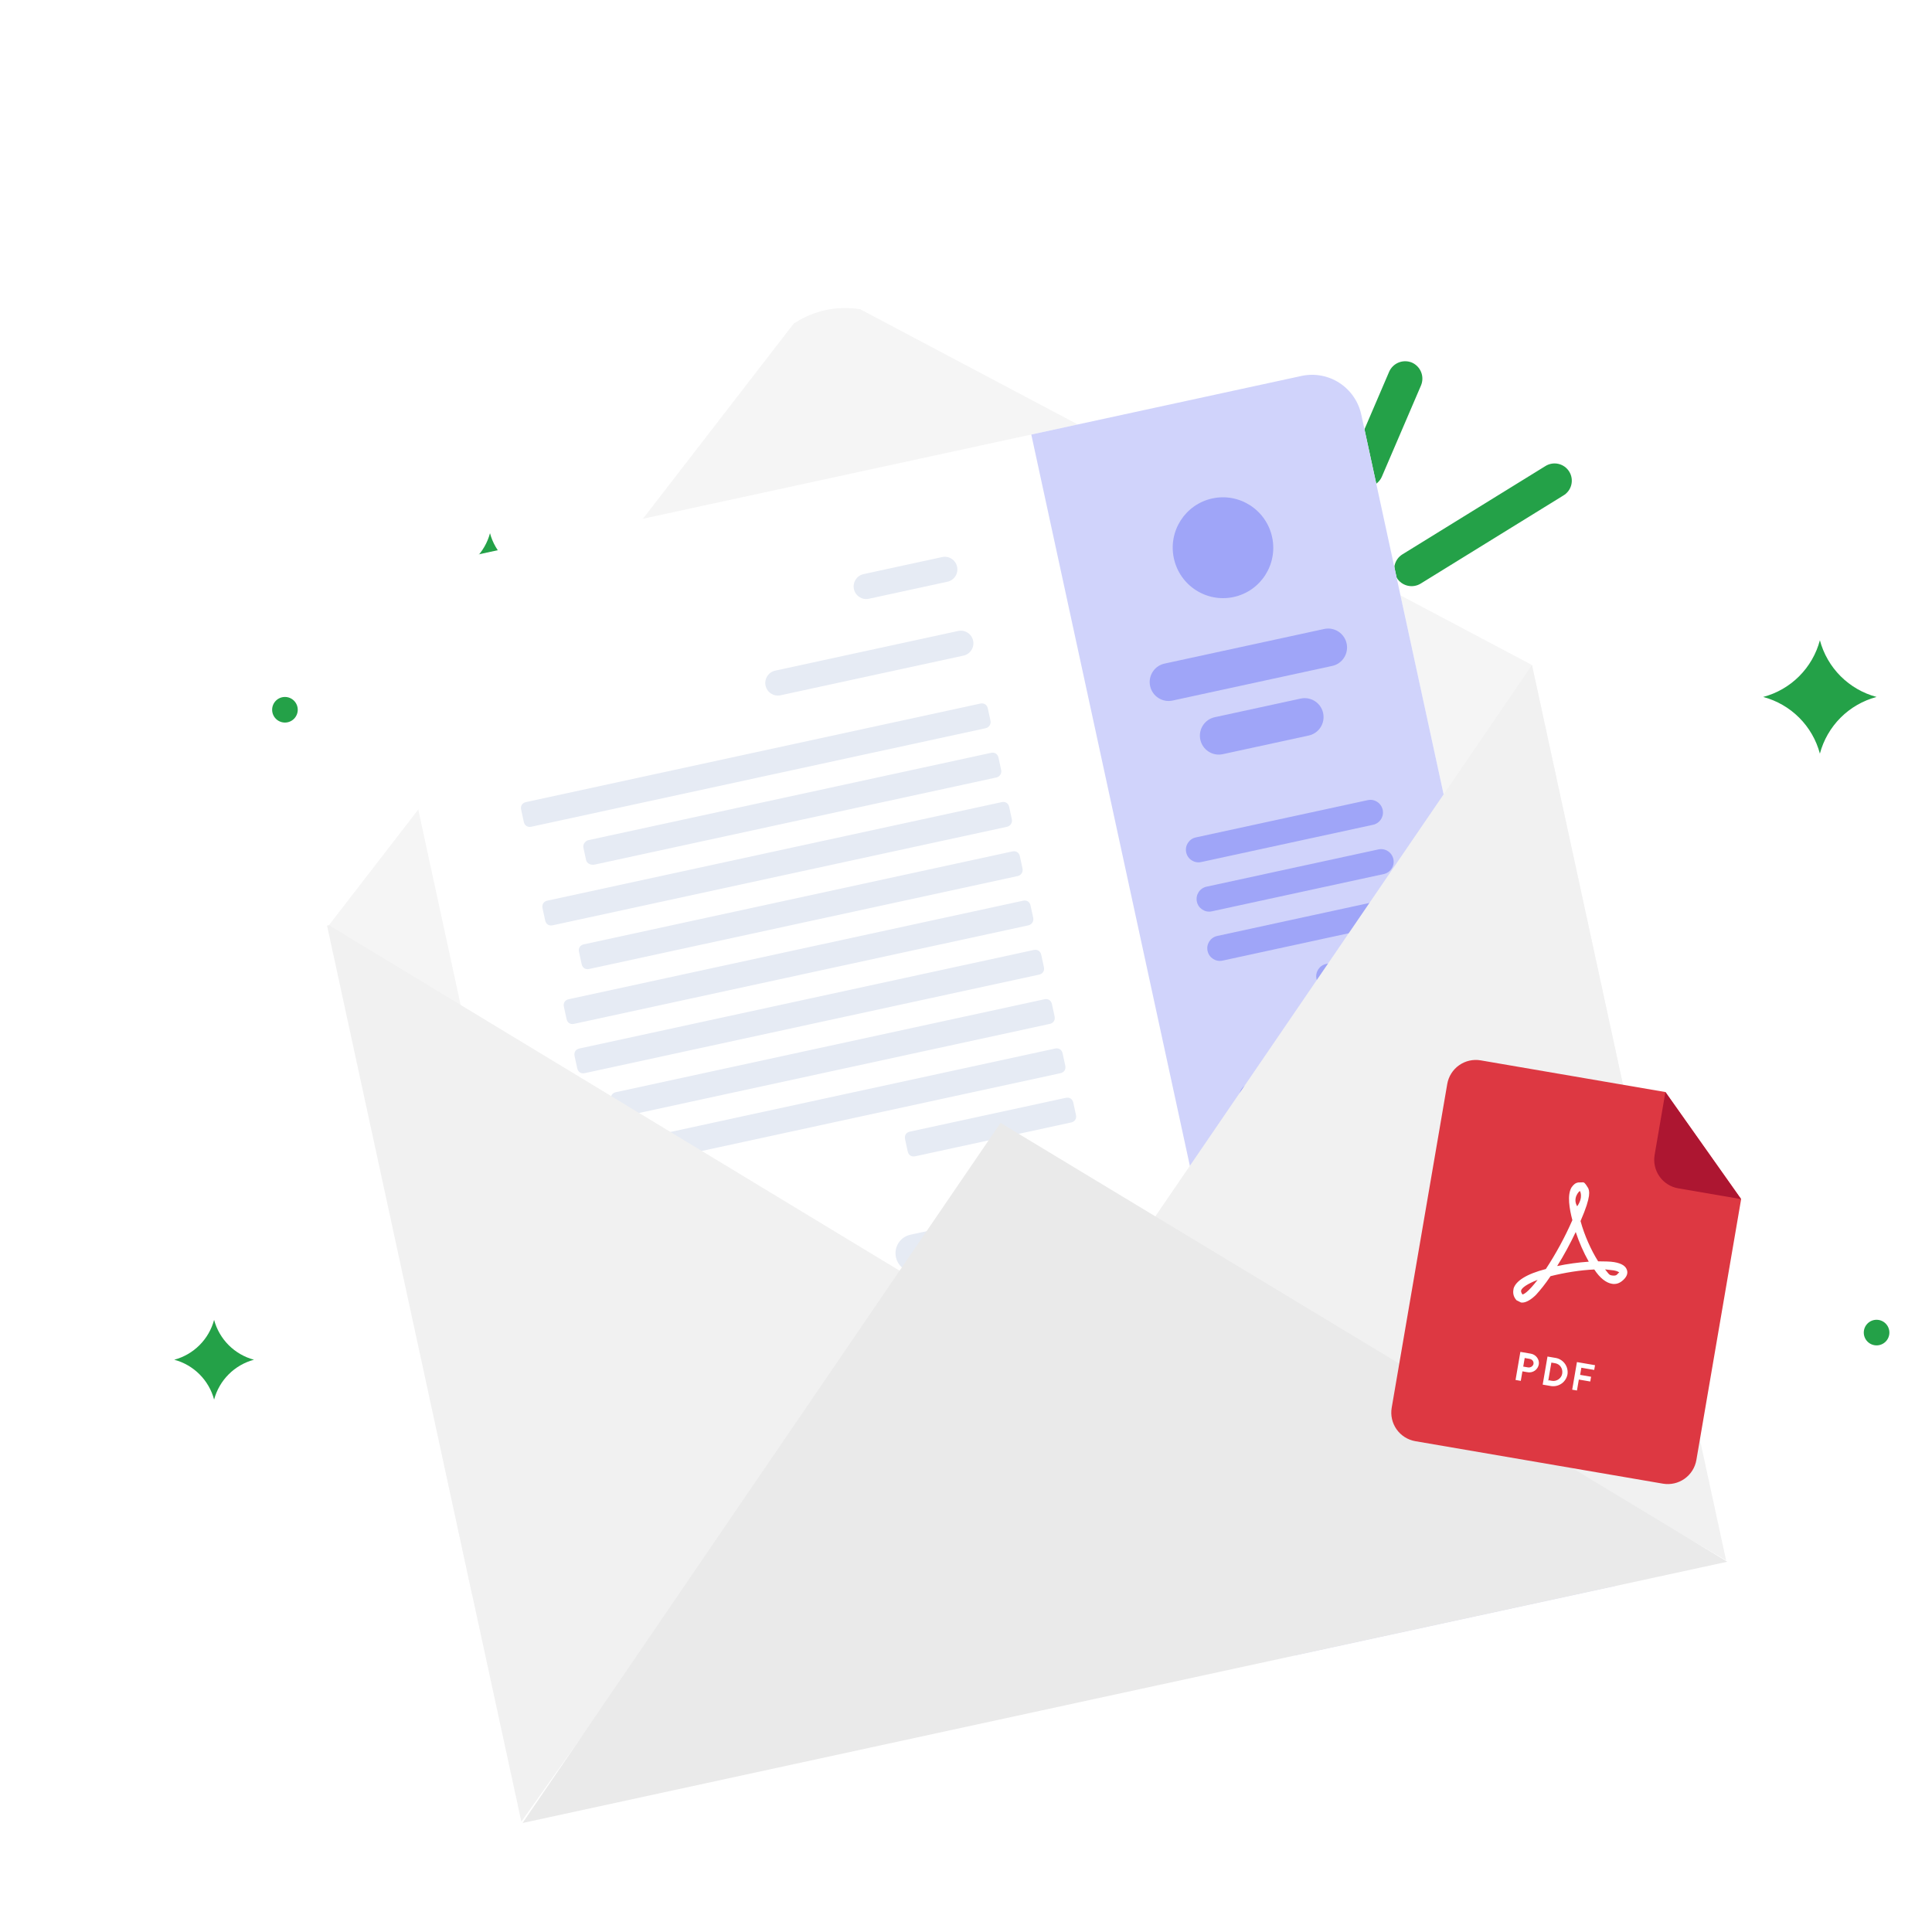 <svg width="300" height="300" viewBox="0 0 300 300" fill="none" xmlns="http://www.w3.org/2000/svg">
<path d="M216.896 89.734C217.268 90.339 217.864 90.773 218.554 90.941C219.244 91.109 219.973 90.999 220.582 90.633L242.732 76.957C243.043 76.777 243.314 76.537 243.53 76.251C243.746 75.964 243.902 75.637 243.989 75.289C244.076 74.941 244.092 74.579 244.037 74.225C243.981 73.871 243.855 73.531 243.665 73.226C243.476 72.922 243.228 72.658 242.934 72.451C242.641 72.245 242.309 72.099 241.959 72.023C241.608 71.947 241.246 71.942 240.894 72.009C240.541 72.076 240.206 72.213 239.907 72.411L217.756 86.087C217.154 86.462 216.725 87.061 216.564 87.752C216.402 88.443 216.522 89.169 216.896 89.772V89.734ZM211.028 75.416C211.683 75.7 212.423 75.713 213.088 75.452C213.752 75.191 214.286 74.677 214.572 74.023L220.652 59.853C220.929 59.197 220.939 58.459 220.678 57.797C220.418 57.134 219.908 56.6 219.259 56.309C218.603 56.032 217.865 56.022 217.203 56.282C216.54 56.543 216.006 57.053 215.715 57.702L209.635 71.878C209.359 72.533 209.351 73.27 209.611 73.931C209.872 74.592 210.38 75.125 211.028 75.416Z" fill="#24A148"/>
<path d="M81.683 140.962C82.21 140.962 82.715 140.752 83.088 140.379C83.461 140.007 83.67 139.501 83.67 138.974C83.67 138.447 83.461 137.941 83.088 137.568C82.715 137.196 82.21 136.986 81.683 136.986C81.155 136.986 80.65 137.196 80.277 137.568C79.904 137.941 79.695 138.447 79.695 138.974C79.695 139.501 79.904 140.007 80.277 140.379C80.65 140.752 81.155 140.962 81.683 140.962ZM291.394 208.91C291.921 208.91 292.427 208.7 292.8 208.328C293.173 207.955 293.382 207.449 293.382 206.922C293.382 206.395 293.173 205.889 292.8 205.517C292.427 205.144 291.921 204.934 291.394 204.934C290.867 204.934 290.362 205.144 289.989 205.517C289.616 205.889 289.407 206.395 289.407 206.922C289.407 207.449 289.616 207.955 289.989 208.328C290.362 208.7 290.867 208.91 291.394 208.91ZM241.627 149.074C242.154 149.074 242.66 148.865 243.034 148.492C243.407 148.118 243.616 147.612 243.616 147.085C243.616 146.557 243.407 146.051 243.034 145.678C242.66 145.305 242.154 145.096 241.627 145.096C241.099 145.096 240.593 145.305 240.22 145.678C239.847 146.051 239.638 146.557 239.638 147.085C239.638 147.612 239.847 148.118 240.22 148.492C240.593 148.865 241.099 149.074 241.627 149.074ZM44.245 112.199C44.773 112.199 45.278 111.99 45.651 111.617C46.024 111.244 46.234 110.738 46.234 110.211C46.234 109.684 46.024 109.178 45.651 108.805C45.278 108.432 44.773 108.222 44.245 108.222C43.718 108.222 43.212 108.432 42.84 108.805C42.467 109.177 42.258 109.683 42.258 110.21C42.258 110.737 42.467 111.243 42.84 111.616C43.212 111.988 43.718 112.199 44.245 112.199ZM282.592 99.419C282.031 101.532 280.921 103.459 279.375 105.005C277.829 106.551 275.902 107.661 273.789 108.222C275.902 108.784 277.828 109.893 279.374 111.438C280.92 112.984 282.031 114.91 282.592 117.023C283.154 114.91 284.263 112.984 285.809 111.438C287.355 109.893 289.282 108.783 291.394 108.222C289.283 107.659 287.357 106.548 285.811 105.002C284.266 103.457 283.156 101.531 282.592 99.419ZM33.246 204.949C32.849 206.433 32.068 207.787 30.982 208.873C29.895 209.96 28.542 210.741 27.058 211.138C30.072 211.939 32.444 214.312 33.246 217.327C33.643 215.843 34.424 214.489 35.51 213.403C36.597 212.316 37.95 211.535 39.435 211.138C37.951 210.741 36.597 209.96 35.511 208.873C34.425 207.787 33.642 206.433 33.246 204.949ZM76.087 82.793C75.689 84.277 74.908 85.63 73.822 86.716C72.735 87.803 71.382 88.584 69.897 88.98C71.382 89.378 72.736 90.159 73.822 91.246C74.909 92.332 75.69 93.686 76.087 95.171C76.888 92.157 79.26 89.784 82.276 88.982C80.791 88.585 79.438 87.804 78.352 86.718C77.265 85.632 76.484 84.279 76.087 82.795V82.793Z" fill="#24A148"/>
<g clip-path="url(#clip0_2927_15949)">
<path d="M237.74 103.186L133.564 48.012C129.807 47.459 126.367 48.205 123.245 50.25L51.074 143.662L51.057 143.666L73.29 247.523L261.437 211.892L237.882 103.263" fill="#F5F5F5"/>
<path d="M237.74 103.186L237.881 103.262L237.859 103.16L237.74 103.186Z" fill="white"/>
<g filter="url(#filter0_d_2927_15949)">
<path d="M64.79 88.149L202.091 58.377C206.304 57.463 210.462 60.149 211.378 64.375L254.936 265.251C255.852 269.478 253.18 273.644 248.967 274.558L111.667 304.33C107.454 305.243 103.296 302.558 102.379 298.331L58.822 97.455C57.905 93.229 60.577 89.062 64.79 88.149Z" fill="white"/>
<path d="M211.378 64.375C210.938 62.346 209.712 60.573 207.971 59.448C206.229 58.324 204.114 57.938 202.091 58.377L160.138 67.474L207.014 283.655L248.967 274.558C250.99 274.119 252.756 272.892 253.875 271.147C254.994 269.402 255.376 267.281 254.936 265.251L211.378 64.375Z" fill="#D0D3FB"/>
<g opacity="0.4">
<path d="M180.829 103.043L205.62 97.667C207.199 97.325 208.759 98.332 209.102 99.916C209.446 101.501 208.444 103.064 206.864 103.406L182.074 108.782C180.494 109.125 178.935 108.117 178.591 106.533C178.247 104.948 179.249 103.385 180.829 103.043Z" fill="#5660F2"/>
<path d="M191.565 92.703C187.352 93.617 183.194 90.931 182.278 86.705C181.361 82.478 184.033 78.312 188.246 77.398C192.459 76.485 196.617 79.17 197.533 83.397C198.45 87.623 195.778 91.79 191.565 92.703Z" fill="#5660F2"/>
<path d="M188.624 111.368L201.973 108.474C203.552 108.131 205.112 109.138 205.455 110.723C205.799 112.308 204.797 113.871 203.217 114.213L189.868 117.108C188.289 117.45 186.729 116.443 186.386 114.858C186.042 113.273 187.044 111.711 188.624 111.368Z" fill="#5660F2"/>
<path d="M185.683 130.035L212.381 124.246C213.434 124.017 214.473 124.689 214.702 125.745C214.932 126.802 214.263 127.843 213.21 128.072L186.513 133.861C185.46 134.089 184.42 133.418 184.191 132.361C183.962 131.305 184.63 130.263 185.683 130.035Z" fill="#5660F2"/>
<path d="M193.98 168.294L220.677 162.505C221.73 162.277 222.77 162.948 222.999 164.005C223.228 165.061 222.56 166.103 221.507 166.332L194.809 172.121C193.756 172.349 192.717 171.678 192.488 170.621C192.258 169.564 192.926 168.523 193.98 168.294Z" fill="#5660F2"/>
<path d="M187.342 137.685L214.04 131.896C215.093 131.668 216.133 132.339 216.362 133.396C216.591 134.452 215.923 135.494 214.869 135.722L188.172 141.511C187.119 141.74 186.079 141.068 185.85 140.012C185.621 138.955 186.289 137.913 187.342 137.685Z" fill="#5660F2"/>
<path d="M195.639 175.947L222.337 170.158C223.39 169.929 224.429 170.601 224.658 171.657C224.888 172.714 224.22 173.755 223.166 173.984L196.469 179.773C195.416 180.001 194.376 179.33 194.147 178.273C193.918 177.217 194.586 176.175 195.639 175.947Z" fill="#5660F2"/>
<path d="M189.002 145.337L215.699 139.548C216.753 139.32 217.792 139.991 218.021 141.048C218.25 142.104 217.582 143.146 216.529 143.374L189.832 149.164C188.779 149.392 187.739 148.72 187.51 147.664C187.281 146.607 187.949 145.566 189.002 145.337Z" fill="#5660F2"/>
<path d="M197.299 183.601L223.996 177.812C225.05 177.584 226.089 178.255 226.318 179.312C226.547 180.368 225.879 181.41 224.826 181.638L198.129 187.427C197.075 187.656 196.036 186.984 195.807 185.928C195.578 184.871 196.246 183.829 197.299 183.601Z" fill="#5660F2"/>
<path d="M205.917 149.682L217.359 147.201C218.412 146.972 219.451 147.644 219.68 148.7C219.91 149.757 219.242 150.798 218.188 151.027L206.747 153.508C205.693 153.736 204.654 153.065 204.425 152.008C204.196 150.952 204.864 149.91 205.917 149.682Z" fill="#5660F2"/>
<path d="M214.214 187.943L225.656 185.462C226.709 185.234 227.748 185.905 227.977 186.962C228.206 188.019 227.538 189.06 226.485 189.289L215.043 191.77C213.99 191.998 212.951 191.327 212.722 190.27C212.493 189.213 213.161 188.172 214.214 187.943Z" fill="#5660F2"/>
</g>
<path d="M153.387 110C153.262 109.426 152.798 109.126 152.226 109.25L81.668 124.549C81.096 124.673 80.798 125.139 80.922 125.713L81.337 127.626C81.462 128.2 81.926 128.5 82.498 128.375L153.055 113.076C153.308 113.021 153.529 112.868 153.669 112.65C153.809 112.431 153.856 112.166 153.801 111.913L153.387 110ZM155.046 117.652C154.922 117.078 154.457 116.778 153.885 116.902L91.337 130.465C90.956 130.548 90.466 131.054 90.591 131.628L91.006 133.541C91.13 134.115 91.785 134.374 92.357 134.25L154.715 120.728C154.968 120.674 155.188 120.52 155.328 120.302C155.468 120.084 155.516 119.819 155.461 119.565L155.046 117.652ZM160.522 147.512C161.095 147.388 161.559 147.688 161.683 148.262L162.098 150.175C162.223 150.749 161.924 151.214 161.352 151.338L90.795 166.638C90.223 166.762 89.758 166.462 89.634 165.888L89.219 163.975C89.095 163.401 89.393 162.935 89.965 162.811L160.522 147.512ZM156.705 125.304C156.581 124.73 156.116 124.431 155.544 124.555L84.987 139.854C84.415 139.978 84.117 140.444 84.241 141.017L84.656 142.931C84.78 143.504 85.245 143.804 85.817 143.68L156.374 128.381C156.627 128.326 156.848 128.173 156.988 127.954C157.127 127.736 157.175 127.471 157.12 127.217L156.705 125.304ZM162.182 155.164C162.754 155.04 163.218 155.34 163.343 155.914L163.758 157.827C163.882 158.401 163.584 158.866 163.011 158.99L96.459 173.422C95.887 173.546 95.422 173.246 95.298 172.672L94.883 170.759C94.758 170.185 95.057 169.72 95.629 169.595L162.182 155.164ZM158.365 132.957C158.24 132.383 157.776 132.083 157.204 132.207L90.651 146.638C90.079 146.762 89.781 147.228 89.905 147.802L90.32 149.715C90.444 150.289 90.909 150.588 91.481 150.464L158.033 136.033C158.286 135.978 158.507 135.825 158.647 135.607C158.787 135.389 158.834 135.124 158.779 134.87L158.365 132.957ZM163.841 162.817C164.413 162.693 164.878 162.993 165.002 163.567L165.417 165.48C165.541 166.054 165.243 166.519 164.671 166.643L94.114 181.942C93.541 182.067 93.077 181.767 92.953 181.193L92.538 179.28C92.413 178.706 92.712 178.24 93.284 178.116L163.841 162.817ZM160.024 140.609C159.9 140.035 159.435 139.735 158.863 139.859L88.306 155.159C87.734 155.283 87.435 155.748 87.56 156.322L87.975 158.235C88.099 158.809 88.563 159.109 89.135 158.985L159.693 143.686C159.946 143.631 160.166 143.477 160.306 143.259C160.446 143.041 160.494 142.776 160.439 142.522L160.024 140.609ZM165.5 170.469C166.073 170.345 166.537 170.645 166.661 171.219L167.076 173.132C167.201 173.706 166.902 174.171 166.33 174.295L142.112 179.547C141.54 179.671 141.075 179.371 140.951 178.797L140.536 176.884C140.412 176.31 140.71 175.845 141.282 175.721L165.5 170.469Z" fill="#E6EBF4"/>
<path d="M134.09 89.148L146.295 86.501C147.348 86.273 148.387 86.944 148.616 88.001C148.846 89.058 148.178 90.099 147.124 90.328L134.92 92.974C133.867 93.202 132.827 92.531 132.598 91.474C132.369 90.418 133.037 89.376 134.09 89.148Z" fill="#E6EBF4"/>
<path d="M120.369 104.137L148.782 97.976C149.836 97.748 150.875 98.419 151.104 99.476C151.333 100.532 150.665 101.574 149.612 101.802L121.199 107.963C120.145 108.192 119.106 107.52 118.877 106.464C118.648 105.407 119.316 104.366 120.369 104.137Z" fill="#E6EBF4"/>
<path d="M141.359 191.73L166.912 186.189C168.492 185.846 170.051 186.853 170.395 188.438C170.738 190.023 169.736 191.585 168.157 191.928L142.603 197.469C141.024 197.811 139.464 196.804 139.121 195.219C138.777 193.635 139.779 192.072 141.359 191.73Z" fill="#E6EBF4"/>
<path d="M172.884 199.916C172.759 199.342 172.295 199.042 171.723 199.166L97.352 215.292C96.779 215.416 96.481 215.882 96.606 216.456L97.02 218.369C97.145 218.943 97.609 219.243 98.181 219.119L172.552 202.992C173.125 202.868 173.423 202.403 173.299 201.829L172.884 199.916ZM174.543 207.568C174.419 206.994 173.954 206.694 173.382 206.818L105.876 221.456C105.304 221.58 105.005 222.045 105.13 222.619L105.545 224.533C105.669 225.106 106.134 225.406 106.706 225.282L174.212 210.644C174.784 210.52 175.082 210.055 174.958 209.481L174.543 207.568ZM176.202 215.22C176.078 214.646 175.614 214.347 175.041 214.471L100.67 230.597C100.098 230.721 99.8 231.187 99.924 231.76L100.339 233.674C100.463 234.248 100.928 234.547 101.5 234.423L175.871 218.297C176.443 218.173 176.742 217.707 176.617 217.133L176.202 215.22ZM177.862 222.873C177.737 222.299 177.273 221.999 176.701 222.123L105.762 237.505C105.19 237.629 104.892 238.095 105.016 238.669L105.431 240.582C105.555 241.156 106.02 241.456 106.592 241.331L177.53 225.949C178.103 225.825 178.401 225.36 178.277 224.786L177.862 222.873ZM179.521 230.525C179.397 229.951 178.932 229.651 178.36 229.775L144.035 237.218C143.463 237.343 143.164 237.808 143.289 238.382L143.704 240.295C143.828 240.869 144.293 241.169 144.865 241.045L179.19 233.602C179.762 233.478 180.06 233.012 179.936 232.438L179.521 230.525Z" fill="#E6EBF4"/>
</g>
<path d="M268.03 242.297L237.882 103.265L178.541 190.132L268.03 242.297Z" fill="#F1F1F1"/>
<path d="M51.074 143.663L50.783 143.727L80.953 282.862L141.087 198.163L51.074 143.663Z" fill="#F1F1F1"/>
<path d="M155.362 174.362L81.142 283.073L268.219 242.507" fill="#EAEAEA"/>
</g>
<path d="M224.727 168.326C224.929 167.15 225.589 166.102 226.564 165.413C227.538 164.723 228.747 164.45 229.923 164.652L258.604 169.572L270.362 186.2L263.412 226.708C263.21 227.884 262.549 228.932 261.574 229.621C260.6 230.31 259.392 230.584 258.215 230.382L219.777 223.788C218.601 223.586 217.553 222.925 216.864 221.95C216.175 220.976 215.901 219.768 216.103 218.591L224.727 168.326Z" fill="#DD3842"/>
<path d="M258.604 169.572L270.362 186.2L260.604 184.526C259.428 184.324 258.38 183.663 257.691 182.689C257.002 181.714 256.728 180.506 256.93 179.33L258.604 169.572Z" fill="#AD1631"/>
<path d="M236.18 202.25L235.479 201.901C234.841 201.183 234.955 200.518 235.031 200.074C235.382 198.917 237.015 197.828 240.039 197.053C241.621 194.643 242.998 192.104 244.157 189.465C243.697 187.712 243.313 185.515 244.046 184.347C244.344 183.942 244.616 183.684 245.085 183.612L245.849 183.591C246.145 183.642 246.426 184.223 246.61 184.483C246.768 184.89 247.184 185.571 245.426 189.606C246.032 191.841 247.081 194.152 248.158 195.859C249.145 195.876 249.983 195.867 250.648 195.981C251.831 196.184 252.446 196.594 252.64 197.236C252.786 197.718 252.623 198.223 252.078 198.738C251.533 199.253 250.965 199.46 250.3 199.346C249.412 199.194 248.466 198.499 247.56 197.126C245.415 197.214 242.91 197.621 240.762 198.166C239.942 199.395 239.173 200.328 238.516 201.053C237.599 201.961 236.771 202.351 236.18 202.25ZM238.761 198.736C237.131 199.369 236.265 199.982 236.189 200.425C236.189 200.425 236.151 200.647 236.396 200.993C236.544 201.019 237.198 200.751 238.761 198.736ZM249.237 197.109C249.74 197.728 249.85 197.975 250.219 198.038C250.441 198.076 250.959 198.165 251.17 197.821L251.442 197.563C251.295 197.538 251.246 197.377 250.581 197.263L249.237 197.109ZM244.678 191.304C243.844 193.064 242.836 194.945 241.793 196.593C243.412 196.254 245.053 196.027 246.703 195.913C245.88 194.446 245.202 192.903 244.678 191.304ZM245.313 184.945C245.239 184.932 244.136 186.037 244.907 187.311C245.913 185.885 245.326 184.871 245.313 184.945ZM236.082 209.919L235.334 214.28L236.147 214.42L236.4 212.941L237.14 213.068C237.338 213.112 237.544 213.116 237.744 213.078C237.944 213.041 238.134 212.963 238.303 212.85C238.472 212.736 238.616 212.59 238.726 212.419C238.837 212.248 238.911 212.057 238.946 211.856C239.072 211.117 238.521 210.337 237.708 210.198L236.082 209.919ZM236.527 212.202L236.755 210.871L237.495 210.998C237.938 211.074 238.183 211.421 238.12 211.79C238.069 212.086 237.71 212.405 237.266 212.329L236.527 212.202ZM240.413 214.391L240.895 211.582L241.486 211.683C242.226 211.81 242.715 212.503 242.576 213.316C242.449 214.055 241.682 214.532 241.017 214.418L240.5 214.329L240.413 214.391ZM240.878 215.231C241.456 215.311 242.043 215.162 242.514 214.817C242.985 214.472 243.303 213.957 243.402 213.382C243.48 212.816 243.34 212.241 243.01 211.775C242.68 211.309 242.185 210.985 241.626 210.87L240.295 210.642L239.547 215.003L241.025 215.257L240.878 215.231ZM247.548 212.723L247.675 211.984L244.866 211.502L244.13 215.789L244.869 215.916L245.161 214.216L246.935 214.52L247.062 213.781L245.362 213.489L245.552 212.381L247.622 212.736L247.548 212.723Z" fill="white"/>
<defs>
<filter id="filter0_d_2927_15949" x="46.642" y="46.199" width="220.474" height="270.309" filterUnits="userSpaceOnUse" color-interpolation-filters="sRGB">
<feFlood flood-opacity="0" result="BackgroundImageFix"/>
<feColorMatrix in="SourceAlpha" type="matrix" values="0 0 0 0 0 0 0 0 0 0 0 0 0 0 0 0 0 0 127 0" result="hardAlpha"/>
<feOffset/>
<feGaussianBlur stdDeviation="6"/>
<feComposite in2="hardAlpha" operator="out"/>
<feColorMatrix type="matrix" values="0 0 0 0 0 0 0 0 0 0 0 0 0 0 0 0 0 0 0.25 0"/>
<feBlend mode="normal" in2="BackgroundImageFix" result="effect1_dropShadow_2927_15949"/>
<feBlend mode="normal" in="SourceGraphic" in2="effect1_dropShadow_2927_15949" result="shape"/>
</filter>
<clipPath id="clip0_2927_15949">
<rect width="191.565" height="232.284" fill="white" transform="translate(31.781 56.094) rotate(-12.235)"/>
</clipPath>
</defs>
</svg>
